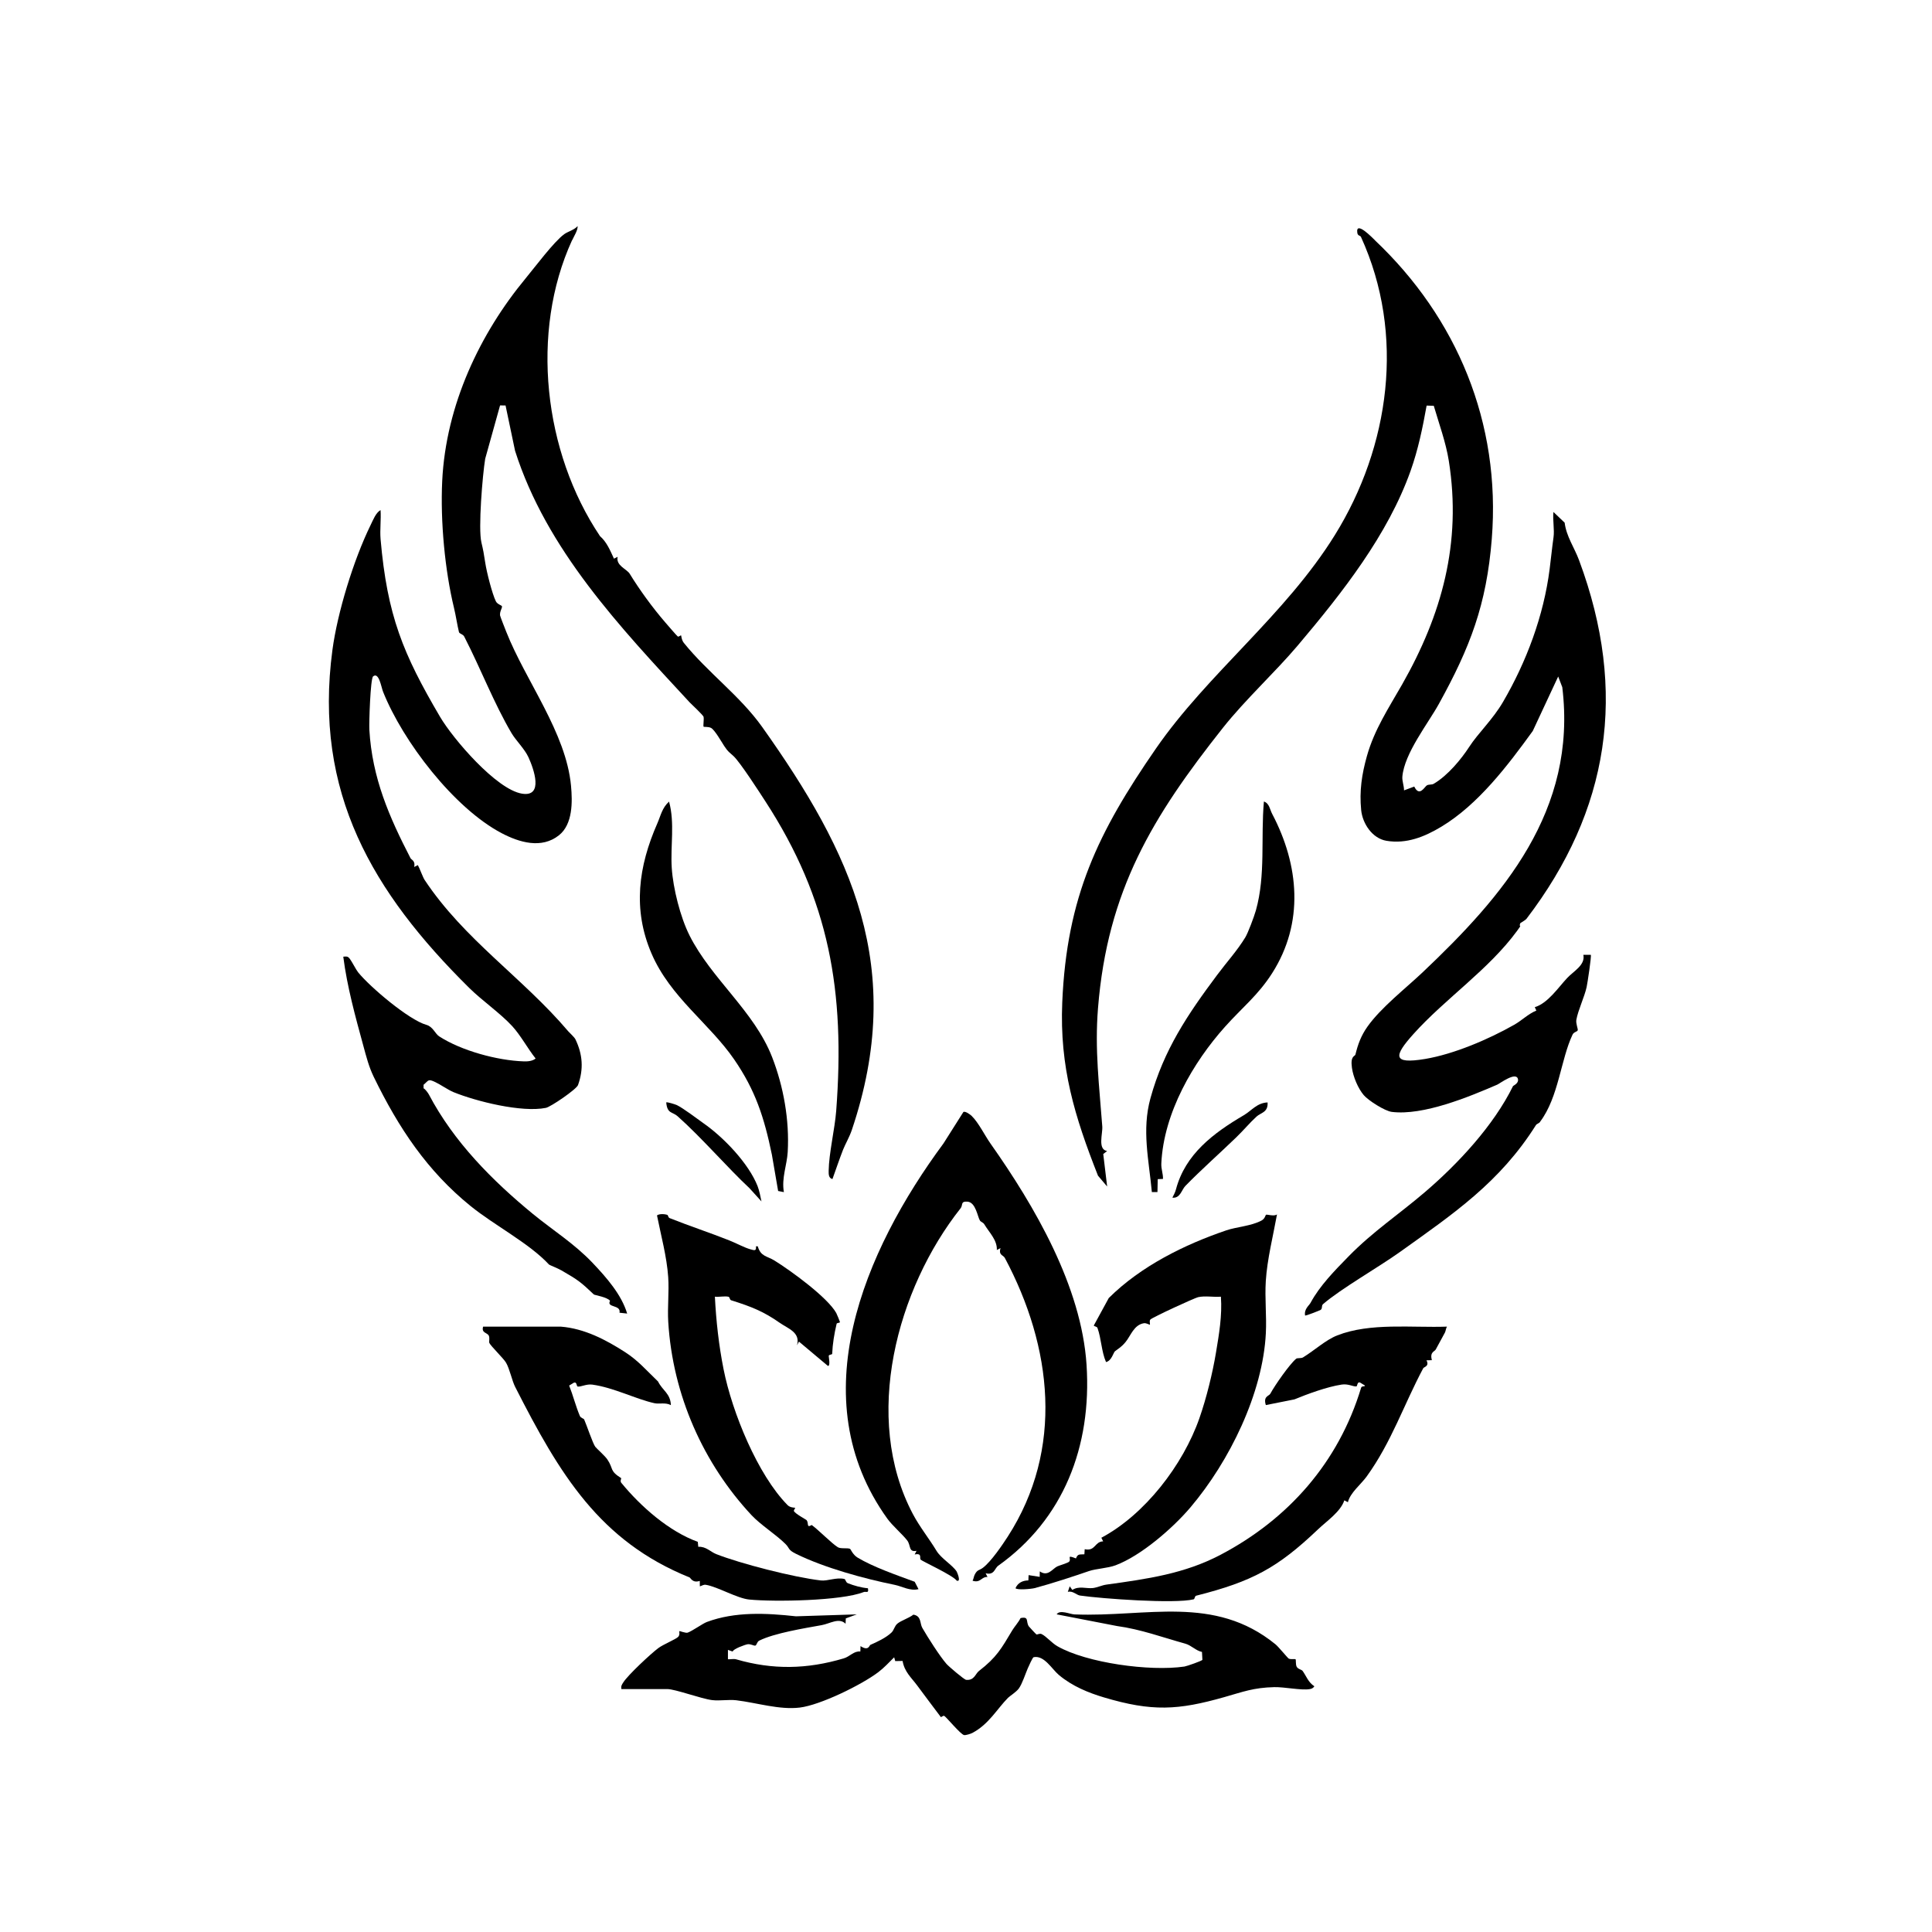 <?xml version="1.0" encoding="UTF-8"?> <svg xmlns="http://www.w3.org/2000/svg" id="_Слой_1" data-name="Слой_1" version="1.1" viewBox="0 0 500 500"><defs><style> .st0 { display: none; fill: #fff; } </style></defs><path class="st0" d="M497.73,0v500H2.27V0h495.46ZM148.04,62.19c.49-1.06,1.47-2.58,1.42-3.67-.85.98-2.62,1.46-3.47,2.09-2.69,1.97-7.56,8.52-10.03,11.49-11.72,14.16-20.6,32.66-21.55,52.43-.5,10.45.72,23.15,3.04,32.74.53,2.2.84,4.45,1.3,6.33.11.43,1.02.5,1.36,1.15,4.35,8.46,7.67,17.23,12.24,24.99,1.12,1.9,3.39,4.09,4.39,6.26,1.39,3.03,3.99,10.33-1.67,9.41-6.67-1.08-17.89-14.24-21.21-19.88-9.59-16.3-13.68-26.22-15.4-46.02-.21-2.42.15-5.04,0-7.49-1.23.67-1.95,2.6-2.6,3.92-4.44,9.08-8.57,22.65-9.85,32.22-4.98,37.01,10.51,62.9,35.35,87.48,3.35,3.32,8.08,6.59,11.14,9.9,2.22,2.41,4.03,5.83,6.09,8.41-.83.69-2.08.78-3.11.74-6.81-.23-16.11-2.76-21.85-6.47-1.05-.68-1.61-2.51-3.31-2.98-4.5-1.25-14.57-9.77-17.68-13.61-.54-.67-1.58-2.76-2.17-3.52-.54-.7-.85-.56-1.66-.51,1,7.82,3.12,15.47,5.2,23.09.78,2.86,1.42,5.4,2.67,7.98,6.5,13.37,13.92,24.41,25.05,33.44,6.24,5.06,15.19,9.63,20.33,15.17.13.14,2.21.93,3.22,1.51,4.36,2.52,5.01,3.03,8.38,6.23.17.16,3.52.69,4.19,1.64-1,1.86,2.87.94,2.45,3.08l1.98.22c-1.45-4.9-5.39-9.36-8.92-13.09-4.78-5.04-10.29-8.44-15.52-12.73-10.45-8.58-20.41-18.6-26.86-30.85-.21-.4-.98-1.46-1.39-1.62v-.92c1.34-1.11,1.1-1.6,3-.71,1.24.58,3.43,2.09,4.73,2.61,5.96,2.42,17.67,5.33,23.91,4.08,1.29-.26,7.94-4.83,8.33-5.9,1.49-4.13,1.21-7.95-.67-11.85-.29-.59-1.48-1.63-1.84-2.05-11.85-13.97-26.9-23.69-37.19-39.2-.43-.65-1.26-2.96-1.75-3.83l-.95.48c.37-1.6-.72-1.85-.95-2.28-5.47-10.58-9.93-20.73-10.65-33.26-.1-1.72.26-13.2.97-13.78,1.51-1.23,2.12,2.8,2.57,3.95,5.14,12.91,18.38,30.15,30.69,36.62,4.57,2.4,10.33,4.14,14.84.55,3.59-2.85,3.51-8.65,3.12-12.82-1.28-13.76-11.75-27.12-16.75-39.82-.26-.66-1.58-3.98-1.61-4.24-.12-1.01.53-1.84.5-2.34-.02-.33-1.19-.5-1.6-1.35-.97-2-2.37-7.57-2.72-9.86-.38-2.49-.54-3.4-1.01-5.36-.86-3.6.29-17.43.98-21.65l3.85-13.81,1.42.02,2.46,11.73c8.13,25.53,27.07,45.52,45.2,65.12.53.57,3.49,3.26,3.59,3.75.15.68-.17,2.37.02,2.55.07.07,1.22-.05,1.9.29.95.48,2.79,3.72,3.42,4.69,1.06,1.61,1.33,1.6,2.42,2.62,1.72,1.62,6.85,9.58,8.2,11.65,16.6,25.56,20.7,49.23,18.36,80.14-.36,4.7-1.88,10.95-1.95,15.51-.01.91-.02,1.9.98,2.15.92-2.51,1.79-5.14,2.76-7.63.49-1.24,1.66-3.31,2.24-5.03,14.17-42-.1-71.83-23.18-104.33-5.71-8.04-14.09-14.09-20.28-21.77-.62-.77-.65-1.88-.72-1.96-.04-.05-.63.44-.83.32-.22-.12-2.86-3.21-3.28-3.69-3.36-3.89-6.72-8.54-9.18-12.56-.77-1.27-3.61-2.08-3.13-4.39l-.95.48c-.96-2.1-1.87-4.29-3.61-5.83-14.62-21.77-18.12-52.8-7.24-76.56ZM355.82,62.18c-.62-.59-5.05-5.22-4.58-1.95.12.86.76.66.95,1.08,11.53,25.3,7.42,54.26-6.73,77.11-12.88,20.78-32.9,35.84-46.38,55.36-14.92,21.6-23.04,38.24-24.2,65.63-.71,16.75,3.22,29.56,9.25,44.85l2.37,2.8-1.01-8.41,1-.77c-2.5-.42-1.11-4.49-1.25-6.36-.78-10.59-1.97-19.81-1.11-30.58,2.44-30.51,14.14-49.63,32.34-72.6,5.84-7.38,13.47-14.34,19.32-21.25,11.64-13.76,23.37-28.72,29.24-45.24,1.95-5.48,3.12-11.19,4.15-16.89l1.85.05c1.36,4.64,3.13,9.46,3.89,14.24,3.39,21.35-1.86,39.89-12.07,57.86-3.43,6.03-7.22,11.71-9.14,18.61-1.29,4.65-1.96,8.96-1.47,13.91.35,3.52,2.89,7.35,6.55,7.96,5.16.86,9.82-1.01,14.19-3.64,9.58-5.76,17.24-15.89,23.67-24.78l6.58-14.1,1.06,2.77c3.89,32.01-15.39,54.14-36.18,73.82-4.31,4.08-10.79,9.13-14.24,14.02-1.67,2.36-2.47,4.58-3.11,7.21-.13.54-1.36.27-.91,3.45.34,2.36,1.58,5.33,3.06,7.07,1.17,1.38,5.43,4.11,7.27,4.34,8.16,1.01,19.91-3.86,27.29-7.06.65-.28,4.91-3.5,5.35-1.41.23,1.11-1.22,1.67-1.28,1.79-5.02,10.21-14.19,20.07-22.78,27.42-6.9,5.91-13.44,10.18-19.76,16.63-3.64,3.72-7.47,7.61-9.86,12.04-.39.73-1.69,1.58-1.42,3.27.12.18,3.84-1.33,4.02-1.44.55-.35.15-1.07.63-1.49,4.6-3.97,14.39-9.56,19.89-13.49,13.89-9.93,25.85-17.99,35.22-32.86.21-.34.92-.46,1.12-.93,4.75-6.34,5.29-16.03,8.35-22.48.35-.73,1.22-.69,1.34-1.14.09-.34-.53-1.75-.36-2.69.45-2.48,2.11-5.95,2.66-8.47.22-1,1.27-7.98,1.08-8.35h-1.93c.56,2.65-2.53,4.23-4.16,5.97-2.36,2.52-4.98,6.52-8.41,7.58l.41.87c-2.11.87-3.8,2.58-5.75,3.69-6.64,3.76-15.62,7.6-23.06,8.84-8.59,1.43-8.03-.84-3.04-6.41,8.22-9.18,19.56-16.71,26.9-26.8,1.45-1.99.34-.54.76-1.89.03-.1,1.32-.76,1.66-1.21,21.33-27.96,26.3-58.61,13.58-92.77-1.25-3.37-3.28-6.11-3.73-9.71l-2.9-2.77c-.23,2.05.3,4.58.02,6.55-.39,2.77-.64,5.36-1,8.19-1.53,12.15-6.02,24.04-12.04,34.37-2.7,4.64-6.46,8.1-8.77,11.67-1.99,3.07-5.5,7.4-9.19,9.56-.52.3-1.23.12-1.76.4-.59.32-1.93,3.14-3.28.32l-2.65.99c.03-1.16-.52-2.42-.43-3.56.52-6.03,6.66-13.76,9.44-18.8,8.12-14.71,12.34-25.71,13.7-42.69,2.42-30.15-9.1-57.32-30.25-77.32ZM178.43,242.06c-2.36-4.69-4.24-12.17-4.58-17.42-.37-5.69.83-11.65-.7-17.18-1.82,1.65-2.14,3.6-3.04,5.66-4.86,11.07-6.44,22.19-1.49,33.68,4.88,11.33,14.95,18.05,21.39,27.4,5.48,7.97,7.76,14.97,9.75,24.62l1.62,9.42,1.49.29c-.65-3.6.79-7.03.99-10.38.47-8.28-1.07-16.93-4.03-24.54-4.64-11.95-15.68-20.19-21.4-31.54ZM329.24,210.64c-.59-1.13-.7-2.7-2.13-3.19-.84,9.35.49,19.04-2.07,28.16-.48,1.71-2.08,5.92-2.75,7.01-2.15,3.5-4.7,6.26-7.26,9.69-7.7,10.3-13.83,19.43-17.28,31.92-2.28,8.25-.41,15.96.36,24.29h1.45s.07-3.35.07-3.35l1.36-.05c.05-1.43-.5-2.53-.43-4.02.62-13.16,8.3-26.22,16.44-35.32,4.47-4.99,8.59-8.19,12.23-13.89,8.32-13.04,7.01-27.96.02-41.24ZM175.13,285.99c-.44-.19-2.5-.85-2.71-.68.25,2.99,1.57,2.37,2.95,3.59,6.17,5.48,12.92,13.32,18.6,18.62l3.1,3.42c-.22-1.15-.6-2.93-1.01-3.97-2.3-5.84-8.73-12.6-14.09-16.33-1.38-.96-5.32-3.97-6.84-4.64ZM320.06,294.23c1.75-1.68,3.35-3.62,5.14-5.26,1.14-1.04,3.02-1.06,2.86-3.66-2.76.11-4.11,2.11-6.19,3.33-7.86,4.62-15.1,10.08-17.51,19.13-.22.81-.57,1.47-.94,2.19,2.05.21,2.37-2.03,3.37-3.05,3.98-4.09,8.9-8.45,13.28-12.68ZM251.52,288.86c-.41-.4-1.64-1.3-2.19-1.09l-5.16,8.15c-20.59,27.85-36.86,66.04-14.55,97.1,1.34,1.86,3.95,4.08,5.16,5.66.97,1.27.3,3.11,2.41,2.68l-.48.95c2-.42,1.2.94,1.54,1.33.36.41,8.3,4.02,9.34,5.44,1.25.45.06-2.25-.03-2.39-1.11-1.7-4.02-3.36-5.21-5.34-1.86-3.1-4.31-6.1-6.11-9.51-13.19-24.97-4.1-58.35,12.36-79.14.67-.85-.1-1.83,1.78-1.7,2.14.15,2.59,3.92,3.22,4.89.23.36.83.46,1.13.97,1.23,2.07,3.38,4.09,3.24,6.65l.96-.49c-.57,1.86.69,1.76,1.11,2.54,12.29,23.02,15.34,49.49.76,72.12-1.32,2.05-4.3,6.46-6.42,8.06-.97.73-1.45.4-2.15,1.82-.23.47-.27,1.07-.54,1.54,2.1.67,2.25-1.06,3.87-.97l-.49-.96c2.28.57,2.3-1.27,3.26-1.95,16.87-12.01,24.23-30.84,22.86-51.98-1.32-20.3-13.4-41.03-24.89-57.32-1.44-2.03-3.11-5.43-4.79-7.05ZM172.77,314.47c-.67-.28-2.18-.39-2.77.1,1.04,5.22,2.54,10.63,2.9,15.96.26,3.81-.22,7.78.01,11.59,1.16,19,9.1,36.67,21.54,50.01,2.33,2.5,6.36,5.04,8.77,7.44,1.21,1.2.56,1.51,2.81,2.61,7.35,3.6,17.53,6.39,25.49,8,1.94.39,3.97,1.67,6.16,1.11l-.99-1.91c-4.72-1.73-10.8-3.85-14.79-6.26-1.22-.74-1.8-2.2-1.94-2.26-.69-.31-2.39.06-3.18-.43-1.54-.95-5.1-4.56-6.74-5.74-1.45.85-.69-.42-1.32-1.25-.12-.16-2.83-1.57-3.29-2.34-.11-.18.38-.8.34-.84-.12-.11-1.24.02-1.98-.72-7.7-7.8-14.33-23.93-16.56-35.15-1.23-6.17-1.93-12.49-2.25-18.79,1.11.13,2.51-.23,3.53.02.34.08.27.78.7.92,5.3,1.65,8.46,2.95,12.55,5.82,2.18,1.53,5.4,2.46,4.48,5.82l.49-.96,7.48,6.28c.75.2.2-2.42.23-2.58.08-.39.88-.26.9-.55.1-2.51.54-5.2,1.15-7.77.06-.27.89-.18.86-.44-.02-.14-.79-2.05-.96-2.34-2.28-4.07-11.83-11.01-16-13.58-1.92-1.19-3.56-1-4.31-3.68h-.47c.14,1.33-.44,1.04-1.49.76-1.38-.37-3.77-1.63-5.38-2.27-4.99-1.99-10.25-3.71-15.48-5.79-.34-.13-.39-.72-.52-.77ZM330.48,314.32c-.7.55-2.6-.06-2.8.07-.2.12-.26,1.02-1.17,1.5-2.72,1.44-6.43,1.63-9.08,2.53-10.7,3.64-22.11,9.22-30.46,17.53l-3.87,7.1c.01.26.8.23.95.65,1,2.77,1.01,6.07,2.21,8.82,1.46-.31,1.93-2.5,2.31-2.79,1.04-.81,1.66-1.07,2.75-2.4,1.33-1.61,2.13-4.44,4.74-4.86.66-.11,1.52.46,1.55.39.1-.26-.21-.94.12-1.34.44-.53,11.41-5.58,12.34-5.79,1.85-.42,4.01.03,5.92-.13.34,4.91-.47,9.64-1.27,14.45-.88,5.34-2.44,11.68-4.29,16.99-4.25,12.17-14.16,24.98-25.38,30.95l.47.93c-2.25.07-1.97,2.63-4.78,2.03l-.08,1.32c-1.23.09-1.72-.19-2.18,1.07-2.67-1.06-1.1.03-1.75.82-.29.34-2.67,1.03-3.1,1.25-1.25.62-2.42,2.74-4.51,1.28l-.03,1.42-2.87-.45-.06,1.37c-1.45,0-2.73.61-3.33,2.01.44.55,4.18.19,4.96-.02,4.59-1.23,10.24-3.1,14.06-4.41,1.82-.63,4.83-.74,6.84-1.48,6.57-2.43,14.83-9.59,19.43-15.02,10.11-11.94,18.72-29.54,19.5-45.05.22-4.49-.3-9.07-.01-13.55.36-5.63,1.9-11.62,2.89-17.17ZM145.11,343.33h-20.06c-.5,1.66,1.07,1.53,1.46,2.32.32.64-.01,1.57.16,1.92.4.83,3.67,3.99,4.3,5.07.96,1.64,1.57,4.72,2.36,6.26,11.53,22.68,21.91,39.95,45.15,49.34.29.12.75,1.52,2.64.9l.02,1.41c.54-.15.93-.51,1.57-.4,3,.5,8.06,3.51,11.21,3.81,6.54.64,23.86.34,29.58-1.92.68-.27,1.41.47,1.14-1-1.72-.15-3.61-.67-5.2-1.31-.6-.24-.53-1.01-.93-1.1-2.06-.47-4.33.59-6.06.39-7.08-.82-20.85-4.38-27.05-6.81-1.54-.6-2.67-2.03-4.67-1.9l-.12-1.28c-7.42-2.69-14.71-9.05-19.81-15.29-.36-.44.06-1.14-.01-1.19-3.12-1.97-1.92-2.38-3.59-4.85-.64-.95-2.72-2.76-3.12-3.27-.64-.81-2.29-5.74-2.87-7.05-.14-.32-.87-.34-1.13-.95-1.02-2.39-1.78-5.4-2.76-7.85l1.21-.74c.83-.31.65.96,1.01,1,.9.1,2.21-.71,3.78-.5,5.54.76,11.26,3.75,16.08,4.81,1.23.27,2.88-.26,4.25.5-.14-3.06-2.13-3.71-3.33-6.12-3.11-2.98-5.13-5.42-8.56-7.62-4.92-3.16-10.47-6.1-16.63-6.58ZM374.47,343.33c-9.06.33-19.85-1.08-28.4,2.27-2.99,1.17-5.81,3.83-8.85,5.69-.52.32-1.47.09-1.8.36-1.74,1.47-5.46,6.81-6.68,9.05-.34.62-1.9.63-1.15,2.93l7.39-1.47c3.21-1.31,8.38-3.25,12.21-3.83,1.72-.26,2.85.51,3.81.48.32,0,.17-1.31.99-1l1.21.74c.16.41-.78.01-.95.58-5.86,19.44-18.94,34.07-36.35,43.23-9.38,4.93-18.96,6.26-29.6,7.74-1.19.17-2.35.77-3.51.89-1.69.18-3.58-.63-5.28.48l-.68-.93-.49,1.44c1.27-.36,2.24.81,3.17.95,5.63.81,24.4,2.18,29.37.98.36-.09.28-.84.67-.94,14.58-3.69,21.08-7.21,31.57-17.2,2.31-2.2,5.8-4.53,6.78-7.48l.93.48c.57-2.44,3.34-4.58,4.84-6.64,6.42-8.84,9.61-18.56,14.65-28.03.19-.36,1.66-.5.84-2.05l1.4-.04c-.58-2.12.72-2.22.99-2.75.97-1.87,1.7-3.06,2.38-4.38.24-.46.26-1.08.53-1.55ZM160.82,437.14h11.84c2.07,0,8.83,2.54,11.64,2.86,2.03.24,4.25-.2,6.24.04,5.4.66,10.97,2.54,16.4,1.89s15.91-5.83,20.33-9.16c1.52-1.15,2.77-2.53,4.11-3.85l.28.98,1.9-.04c.47,2.8,2.23,4.27,3.77,6.34,1.94,2.59,4.17,5.61,6.14,8.2.03.04.61-.43.85-.33.49.21,4.27,4.85,5.17,4.98.43.06,1.72-.34,2.16-.57,4.26-2.28,6.29-6.11,9.19-9.07.43-.44,2.12-1.49,2.79-2.4.9-1.22,1.72-3.86,2.31-5.19.22-.49,1.26-2.88,1.53-2.93,2.74-.56,4.73,3.07,6.51,4.58,3.56,3,7.8,4.67,11.66,5.82,12.5,3.73,19.22,3.33,31.19-.07,4.84-1.37,7.51-2.45,12.93-2.58,2.61-.06,7.09.89,9.17.51.56-.1.86-.26,1.2-.73-1.6-1.03-2.1-2.66-3.04-3.97-.27-.37-1.22-.45-1.55-1.11-.3-.59-.13-1.76-.28-1.9-.17-.16-1.16.09-1.76-.18-.23-.1-2.67-3.08-3.42-3.69-15.86-12.94-33.42-7.01-52.03-7.75-1.19-.05-3.78-1.31-4.62-.02l15.59,3.02c6.18.84,11.98,2.99,17.67,4.56,1.61.44,2.77,1.84,4.35,2.15l.11,2.04c-.06.26-4.04,1.65-4.64,1.74-8.97,1.32-25.34-.95-32.87-5.25-1.48-.85-2.91-2.61-4.12-3.16-.5-.23-1.14.2-1.32.1-.13-.07-1.9-1.98-1.98-2.1-.82-1.24.16-2.62-2.13-2.13-.53,1.07-1.62,2.28-2.14,3.16-2.84,4.75-4.02,6.96-8.64,10.54-.92.71-1.18,2.5-3.31,2.28-.5-.05-4.49-3.45-5.08-4.12-1.74-1.99-4.86-6.89-6.26-9.33-.66-1.15-.17-3.07-2.31-3.42-1.13.9-3.18,1.53-4.14,2.33-.74.62-.88,1.68-1.49,2.27-1.41,1.38-3.88,2.52-5.49,3.22-.31.13-.46,1.71-2.56.32l-.04,1.4c-1.67-.19-2.72,1.31-4.28,1.77-9.49,2.82-18.4,3.01-27.86.25-.63-.18-1.46.03-2.14-.02v-2.42s1.23.43,1.23.43c.15-.68,3.26-1.8,3.89-1.89.77-.1,1.55.41,1.93.36.44-.06.41-.98,1.07-1.3,3.95-1.96,11.75-3.21,16.17-4.01,2.13-.39,4.47-2.02,6.16-.36l.06-1.38,2.84-1.04-15.73.5c-7.71-.84-15.76-1.25-23.05,1.46-1.11.41-3.69,2.29-4.96,2.76-.53.19-2.11-.47-2.17-.38-.1.13.23.93-.32,1.49-.59.61-3.88,1.96-5.12,2.89-1.89,1.41-7.88,6.97-9.09,8.91-.37.6-.62.93-.47,1.71Z"></path><path d="M355.82,62.18c21.15,20,32.66,47.18,30.25,77.32-1.36,16.98-5.57,27.97-13.7,42.69-2.78,5.04-8.92,12.77-9.44,18.8-.1,1.14.45,2.4.43,3.56l2.65-.99c1.35,2.82,2.69,0,3.28-.32.53-.28,1.25-.1,1.76-.4,3.69-2.16,7.2-6.49,9.19-9.56,2.31-3.57,6.07-7.03,8.77-11.67,6.01-10.32,10.5-22.21,12.04-34.37.36-2.82.61-5.42,1-8.19.28-1.97-.25-4.5-.02-6.55l2.9,2.77c.45,3.59,2.47,6.34,3.73,9.71,12.72,34.16,7.75,64.81-13.58,92.77-.34.45-1.63,1.11-1.66,1.21-.42,1.35.69-.1-.76,1.89-7.35,10.08-18.68,17.62-26.9,26.8-4.99,5.57-5.55,7.84,3.04,6.41,7.44-1.24,16.42-5.07,23.06-8.84,1.95-1.1,3.64-2.82,5.75-3.69l-.41-.87c3.43-1.06,6.05-5.07,8.41-7.58,1.63-1.74,4.72-3.33,4.16-5.98h1.93c.2.38-.86,7.35-1.08,8.35-.55,2.52-2.22,5.99-2.66,8.47-.17.94.45,2.35.36,2.69-.12.44-.99.41-1.34,1.14-3.06,6.44-3.6,16.14-8.35,22.48-.19.47-.9.58-1.12.93-9.37,14.87-21.33,22.93-35.22,32.86-5.49,3.93-15.29,9.51-19.89,13.49-.48.42-.08,1.14-.63,1.49-.18.12-3.9,1.62-4.02,1.44-.27-1.69,1.03-2.54,1.42-3.27,2.39-4.43,6.22-8.32,9.86-12.04,6.32-6.45,12.85-10.73,19.76-16.63,8.59-7.35,17.77-17.22,22.78-27.42.06-.13,1.51-.69,1.28-1.79-.44-2.09-4.7,1.13-5.35,1.41-7.38,3.19-19.13,8.06-27.29,7.06-1.84-.23-6.1-2.96-7.27-4.34-1.48-1.74-2.73-4.72-3.06-7.07-.45-3.18.78-2.91.91-3.45.64-2.63,1.44-4.85,3.11-7.21,3.45-4.89,9.93-9.94,14.24-14.02,20.79-19.68,40.07-41.81,36.18-73.82l-1.06-2.77-6.58,14.1c-6.44,8.89-14.1,19.02-23.67,24.78-4.37,2.63-9.03,4.5-14.19,3.64-3.66-.61-6.2-4.44-6.55-7.96-.49-4.95.17-9.26,1.47-13.91,1.92-6.9,5.71-12.59,9.14-18.61,10.21-17.97,15.46-36.51,12.07-57.86-.76-4.78-2.53-9.6-3.89-14.24l-1.85-.05c-1.02,5.7-2.2,11.41-4.15,16.89-5.87,16.52-17.6,31.48-29.24,45.24-5.84,6.91-13.47,13.88-19.32,21.25-18.2,22.97-29.9,42.09-32.34,72.6-.86,10.77.33,19.99,1.11,30.58.14,1.87-1.26,5.94,1.25,6.36l-1,.77,1.01,8.41-2.37-2.8c-6.03-15.29-9.96-28.1-9.25-44.85,1.17-27.38,9.28-44.02,24.2-65.63,13.48-19.52,33.5-34.58,46.38-55.36,14.16-22.85,18.27-51.82,6.73-77.11-.19-.42-.83-.22-.95-1.08-.47-3.27,3.96,1.36,4.58,1.95Z"></path><path d="M148.04,62.19c-10.87,23.76-7.37,54.79,7.24,76.56,1.75,1.54,2.65,3.73,3.61,5.83l.95-.48c-.48,2.31,2.35,3.13,3.13,4.39,2.46,4.02,5.82,8.67,9.18,12.56.42.48,3.06,3.57,3.28,3.69.2.11.79-.37.83-.32.07.08.1,1.19.72,1.96,6.19,7.68,14.56,13.72,20.28,21.77,23.08,32.49,37.35,62.33,23.18,104.33-.58,1.72-1.75,3.78-2.24,5.03-.98,2.49-1.84,5.11-2.76,7.63-1-.24-.99-1.24-.98-2.15.07-4.56,1.59-10.81,1.95-15.51,2.34-30.92-1.75-54.58-18.36-80.14-1.34-2.07-6.47-10.03-8.2-11.65-1.09-1.02-1.36-1.01-2.42-2.62-.64-.97-2.47-4.21-3.42-4.69-.67-.34-1.82-.22-1.9-.29-.19-.18.12-1.87-.02-2.55-.1-.49-3.06-3.18-3.59-3.75-18.13-19.59-37.07-39.59-45.2-65.12l-2.46-11.73-1.42-.02-3.85,13.81c-.69,4.22-1.84,18.05-.98,21.65.47,1.96.63,2.86,1.01,5.36.35,2.29,1.75,7.86,2.72,9.86.41.85,1.58,1.03,1.6,1.35.03.5-.63,1.33-.5,2.34.03.25,1.35,3.58,1.61,4.24,5.01,12.69,15.47,26.06,16.75,39.82.39,4.17.47,9.97-3.12,12.82-4.51,3.59-10.27,1.85-14.84-.55-12.31-6.47-25.55-23.71-30.69-36.62-.46-1.15-1.06-5.18-2.57-3.95-.7.57-1.07,12.06-.97,13.78.72,12.54,5.18,22.68,10.65,33.26.23.44,1.32.69.95,2.28l.95-.48c.49.87,1.31,3.18,1.75,3.83,10.29,15.51,25.33,25.23,37.19,39.2.36.42,1.55,1.46,1.84,2.05,1.88,3.89,2.16,7.72.67,11.85-.39,1.08-7.04,5.65-8.33,5.9-6.25,1.25-17.95-1.66-23.91-4.08-1.3-.53-3.49-2.04-4.73-2.61-1.9-.89-1.66-.41-3,.71v.92c.41.15,1.18,1.22,1.39,1.62,6.45,12.25,16.42,22.27,26.86,30.85,5.23,4.29,10.74,7.69,15.52,12.73,3.53,3.72,7.46,8.18,8.92,13.09l-1.98-.22c.42-2.14-3.45-1.22-2.45-3.08-.67-.95-4.03-1.48-4.19-1.64-3.37-3.2-4.02-3.71-8.38-6.23-1.01-.58-3.09-1.38-3.22-1.51-5.14-5.54-14.09-10.11-20.33-15.17-11.13-9.02-18.55-20.07-25.05-33.44-1.25-2.58-1.89-5.12-2.67-7.98-2.08-7.62-4.2-15.27-5.2-23.09.8-.05,1.11-.19,1.66.51.59.76,1.63,2.85,2.17,3.52,3.1,3.84,13.18,12.36,17.68,13.61,1.7.47,2.26,2.3,3.31,2.98,5.74,3.72,15.04,6.24,21.85,6.47,1.04.04,2.29-.05,3.11-.74-2.06-2.58-3.87-6.01-6.09-8.41-3.05-3.31-7.78-6.58-11.14-9.9-24.84-24.59-40.33-50.47-35.35-87.48,1.29-9.57,5.41-23.14,9.85-32.22.65-1.32,1.37-3.25,2.6-3.92.16,2.45-.2,5.07,0,7.49,1.72,19.8,5.81,29.71,15.4,46.02,3.32,5.64,14.54,18.8,21.21,19.88,5.66.92,3.05-6.38,1.67-9.41-.99-2.17-3.27-4.36-4.39-6.26-4.57-7.76-7.9-16.53-12.24-24.99-.34-.65-1.25-.71-1.36-1.15-.46-1.88-.77-4.13-1.3-6.33-2.32-9.58-3.54-22.29-3.04-32.74.95-19.77,9.83-38.26,21.55-52.43,2.46-2.97,7.34-9.52,10.03-11.49.85-.63,2.62-1.1,3.47-2.09.06,1.09-.93,2.61-1.42,3.67Z"></path><path d="M251.52,288.86c1.68,1.62,3.36,5.01,4.79,7.05,11.49,16.28,23.57,37.02,24.89,57.32,1.37,21.14-6,39.97-22.86,51.98-.96.68-.98,2.52-3.26,1.95l.49.96c-1.63-.09-1.78,1.64-3.87.97.27-.47.31-1.07.54-1.54.7-1.41,1.18-1.08,2.15-1.82,2.12-1.6,5.1-6.01,6.42-8.06,14.58-22.62,11.53-49.1-.76-72.12-.42-.78-1.68-.69-1.11-2.54l-.96.49c.14-2.56-2.01-4.58-3.24-6.65-.3-.5-.9-.61-1.13-.97-.62-.96-1.08-4.73-3.22-4.89-1.88-.13-1.11.85-1.78,1.7-16.46,20.79-25.55,54.17-12.36,79.14,1.8,3.4,4.25,6.41,6.11,9.51,1.19,1.98,4.1,3.65,5.21,5.34.09.14,1.28,2.84.03,2.39-1.04-1.42-8.98-5.03-9.34-5.44-.34-.39.46-1.76-1.54-1.33l.48-.95c-2.11.43-1.44-1.41-2.41-2.68-1.21-1.58-3.82-3.8-5.16-5.66-22.31-31.06-6.04-69.25,14.55-97.1l5.16-8.15c.55-.22,1.77.69,2.19,1.09Z"></path><path d="M160.82,437.14c-.15-.78.09-1.11.47-1.71,1.21-1.94,7.2-7.5,9.09-8.91,1.24-.93,4.53-2.28,5.12-2.89.55-.56.22-1.36.32-1.49.07-.09,1.64.58,2.17.38,1.27-.47,3.85-2.35,4.96-2.76,7.29-2.71,15.34-2.31,23.05-1.46l15.73-.5-2.84,1.04-.06,1.38c-1.69-1.66-4.03-.03-6.16.36-4.42.8-12.22,2.05-16.17,4.01-.65.32-.63,1.24-1.07,1.3-.38.05-1.16-.46-1.93-.36-.63.09-3.74,1.2-3.89,1.89l-1.22-.43v2.42c.67.05,1.5-.16,2.13.02,9.46,2.76,18.37,2.58,27.86-.25,1.56-.46,2.62-1.96,4.28-1.77l.04-1.4c2.1,1.38,2.26-.19,2.56-.32,1.61-.7,4.08-1.84,5.49-3.22.61-.6.75-1.65,1.49-2.27.95-.8,3.01-1.43,4.14-2.33,2.13.35,1.64,2.26,2.31,3.42,1.4,2.44,4.52,7.34,6.26,9.33.59.67,4.57,4.07,5.08,4.12,2.13.22,2.39-1.57,3.31-2.28,4.62-3.58,5.8-5.79,8.64-10.54.52-.88,1.62-2.09,2.14-3.16,2.29-.49,1.31.89,2.13,2.13.08.12,1.85,2.03,1.98,2.1.18.1.82-.33,1.32-.1,1.2.56,2.64,2.32,4.12,3.16,7.53,4.31,23.9,6.57,32.87,5.25.6-.09,4.58-1.48,4.64-1.74l-.11-2.04c-1.58-.31-2.74-1.71-4.35-2.15-5.69-1.57-11.49-3.72-17.67-4.56l-15.59-3.02c.84-1.29,3.43-.03,4.62.02,18.62.74,36.17-5.19,52.03,7.75.75.61,3.19,3.59,3.42,3.69.6.27,1.59.02,1.76.18.15.14-.02,1.31.28,1.9.33.66,1.29.74,1.55,1.11.94,1.3,1.44,2.94,3.04,3.97-.33.47-.63.63-1.2.73-2.08.38-6.57-.57-9.17-.51-5.41.13-8.09,1.21-12.93,2.58-11.97,3.4-18.7,3.8-31.19.07-3.87-1.16-8.1-2.82-11.66-5.82-1.79-1.51-3.78-5.14-6.51-4.58-.27.06-1.31,2.44-1.53,2.93-.58,1.32-1.41,3.96-2.31,5.19-.67.91-2.36,1.96-2.79,2.4-2.9,2.95-4.93,6.79-9.19,9.07-.44.24-1.73.64-2.16.57-.9-.13-4.68-4.77-5.17-4.98-.23-.1-.81.38-.85.33-1.97-2.59-4.2-5.6-6.14-8.2-1.54-2.06-3.3-3.54-3.77-6.34l-1.9.04-.28-.98c-1.34,1.32-2.59,2.7-4.11,3.85-4.42,3.34-15.06,8.53-20.33,9.16s-11-1.23-16.4-1.89c-1.98-.24-4.21.19-6.24-.04-2.81-.33-9.57-2.86-11.64-2.86h-11.84Z"></path><path d="M172.77,314.47c.12.05.18.64.52.77,5.23,2.08,10.49,3.8,15.48,5.79,1.61.64,4,1.9,5.38,2.27,1.04.28,1.63.57,1.49-.76h.47c.75,2.67,2.38,2.49,4.31,3.68,4.17,2.58,13.72,9.51,16,13.58.16.29.94,2.2.96,2.34.03.26-.79.18-.86.44-.61,2.57-1.05,5.26-1.15,7.77-.01.28-.82.15-.9.55-.03.15.52,2.77-.23,2.58l-7.48-6.28-.49.96c.91-3.36-2.3-4.29-4.48-5.82-4.09-2.87-7.25-4.17-12.55-5.82-.44-.14-.36-.84-.7-.92-1.03-.24-2.43.12-3.53-.02.32,6.3,1.02,12.62,2.25,18.79,2.23,11.22,8.86,27.35,16.56,35.15.73.74,1.86.61,1.98.72.04.04-.45.65-.34.84.45.76,3.16,2.17,3.29,2.34.63.83-.13,2.09,1.32,1.25,1.64,1.18,5.2,4.79,6.74,5.74.79.49,2.49.12,3.18.43.15.06.72,1.53,1.94,2.26,3.98,2.41,10.07,4.53,14.79,6.26l.99,1.91c-2.19.56-4.22-.72-6.16-1.11-7.96-1.61-18.15-4.4-25.49-8-2.25-1.1-1.6-1.41-2.81-2.61-2.42-2.4-6.44-4.94-8.77-7.44-12.43-13.34-20.38-31.01-21.54-50.01-.23-3.82.25-7.79-.01-11.59-.37-5.33-1.86-10.73-2.9-15.96.6-.48,2.11-.38,2.77-.1Z"></path><path d="M330.48,314.32c-1,5.55-2.53,11.54-2.89,17.17-.29,4.48.24,9.06.01,13.55-.78,15.52-9.39,33.11-19.5,45.05-4.6,5.43-12.86,12.58-19.43,15.02-2,.74-5.02.86-6.84,1.48-3.82,1.31-9.47,3.19-14.06,4.41-.78.21-4.53.58-4.96.02.6-1.4,1.88-2,3.33-2.01l.06-1.37,2.87.45.03-1.42c2.09,1.46,3.26-.66,4.51-1.28.43-.22,2.82-.9,3.1-1.25.65-.78-.92-1.88,1.75-.82.47-1.26.96-.98,2.18-1.07l.08-1.32c2.81.6,2.52-1.96,4.78-2.03l-.47-.93c11.22-5.98,21.13-18.78,25.38-30.95,1.85-5.31,3.4-11.65,4.29-16.99.8-4.81,1.62-9.54,1.27-14.45-1.9.16-4.07-.29-5.92.13-.93.21-11.9,5.26-12.34,5.79-.33.4-.01,1.08-.12,1.34-.03.07-.9-.49-1.55-.39-2.6.42-3.41,3.26-4.74,4.86-1.1,1.33-1.71,1.59-2.75,2.4-.38.29-.86,2.48-2.31,2.79-1.2-2.75-1.21-6.05-2.21-8.82-.15-.42-.93-.39-.95-.65l3.87-7.1c8.35-8.31,19.76-13.9,30.46-17.53,2.65-.9,6.36-1.08,9.08-2.53.91-.49.98-1.39,1.17-1.5.21-.13,2.1.49,2.8-.07Z"></path><path d="M145.11,343.33c6.16.48,11.71,3.42,16.63,6.58,3.42,2.2,5.45,4.64,8.56,7.62,1.2,2.41,3.19,3.06,3.33,6.12-1.37-.76-3.02-.23-4.25-.5-4.82-1.06-10.54-4.05-16.08-4.81-1.56-.21-2.88.6-3.78.5-.36-.04-.18-1.31-1.01-1l-1.21.74c.98,2.46,1.74,5.46,2.76,7.85.26.61.99.63,1.13.95.59,1.31,2.24,6.23,2.87,7.05.4.51,2.48,2.32,3.12,3.27,1.67,2.47.47,2.88,3.59,4.85.07.04-.35.74.01,1.19,5.1,6.23,12.39,12.6,19.81,15.29l.12,1.28c2-.13,3.13,1.3,4.67,1.9,6.2,2.44,19.97,5.99,27.05,6.81,1.73.2,4-.86,6.06-.39.4.09.33.86.93,1.1,1.6.64,3.48,1.16,5.2,1.31.27,1.47-.46.73-1.14,1-5.72,2.26-23.04,2.56-29.58,1.92-3.14-.31-8.21-3.32-11.21-3.81-.63-.11-1.02.25-1.57.4l-.02-1.41c-1.89.62-2.35-.78-2.64-.9-23.24-9.38-33.62-26.66-45.15-49.34-.79-1.54-1.4-4.62-2.36-6.26-.63-1.08-3.9-4.24-4.3-5.07-.17-.35.16-1.28-.16-1.92-.39-.78-1.96-.65-1.46-2.32h20.06Z"></path><path d="M374.47,343.33c-.28.47-.3,1.09-.53,1.55-.68,1.33-1.41,2.52-2.38,4.38-.28.53-1.58.62-.99,2.75l-1.4.04c.82,1.56-.65,1.69-.84,2.05-5.05,9.47-8.24,19.18-14.65,28.03-1.49,2.06-4.27,4.21-4.84,6.64l-.93-.48c-.98,2.95-4.47,5.28-6.78,7.48-10.49,9.98-16.99,13.51-31.57,17.2-.4.1-.32.85-.67.94-4.97,1.2-23.74-.17-29.37-.98-.93-.13-1.9-1.31-3.17-.95l.49-1.44.68.93c1.71-1.1,3.59-.3,5.28-.48,1.15-.12,2.32-.72,3.51-.89,10.64-1.48,20.22-2.8,29.6-7.74,17.41-9.16,30.49-23.79,36.35-43.23.17-.56,1.12-.17.95-.58l-1.21-.74c-.82-.31-.67.99-.99,1-.96.03-2.09-.74-3.81-.48-3.83.58-9.01,2.51-12.21,3.83l-7.39,1.47c-.74-2.3.82-2.31,1.15-2.93,1.22-2.24,4.94-7.58,6.68-9.05.33-.28,1.28-.04,1.8-.36,3.03-1.86,5.86-4.52,8.85-5.69,8.56-3.36,19.34-1.94,28.4-2.27Z"></path><path d="M178.43,242.06c5.71,11.35,16.75,19.59,21.4,31.54,2.95,7.61,4.5,16.26,4.03,24.54-.19,3.35-1.64,6.79-.99,10.38l-1.49-.29-1.62-9.42c-1.99-9.65-4.27-16.65-9.75-24.62-6.43-9.35-16.51-16.08-21.39-27.4-4.95-11.49-3.37-22.61,1.49-33.68.9-2.05,1.22-4.01,3.04-5.66,1.53,5.54.33,11.49.7,17.18.34,5.25,2.22,12.73,4.58,17.42Z"></path><path d="M329.24,210.64c6.99,13.28,8.31,28.2-.02,41.24-3.64,5.7-7.77,8.9-12.23,13.89-8.13,9.1-15.82,22.16-16.44,35.32-.07,1.49.47,2.59.43,4.02l-1.36.05-.07,3.34h-1.45c-.77-8.32-2.64-16.03-.36-24.29,3.45-12.49,9.57-21.61,17.28-31.92,2.56-3.43,5.11-6.18,7.26-9.69.67-1.09,2.27-5.31,2.75-7.01,2.56-9.12,1.23-18.8,2.07-28.16,1.43.49,1.54,2.07,2.13,3.19Z"></path><path d="M320.06,294.23c-4.38,4.23-9.3,8.59-13.28,12.68-1,1.02-1.32,3.26-3.37,3.05.37-.73.73-1.38.94-2.19,2.41-9.06,9.65-14.51,17.51-19.13,2.08-1.22,3.43-3.22,6.19-3.33.16,2.6-1.72,2.62-2.86,3.66-1.79,1.64-3.39,3.58-5.14,5.26Z"></path><path d="M175.13,285.99c1.53.67,5.47,3.68,6.84,4.64,5.36,3.73,11.79,10.49,14.09,16.33.41,1.04.79,2.82,1.01,3.97l-3.1-3.42c-5.68-5.3-12.43-13.14-18.6-18.62-1.37-1.22-2.69-.59-2.95-3.59.21-.16,2.27.49,2.71.68Z"></path></svg> 